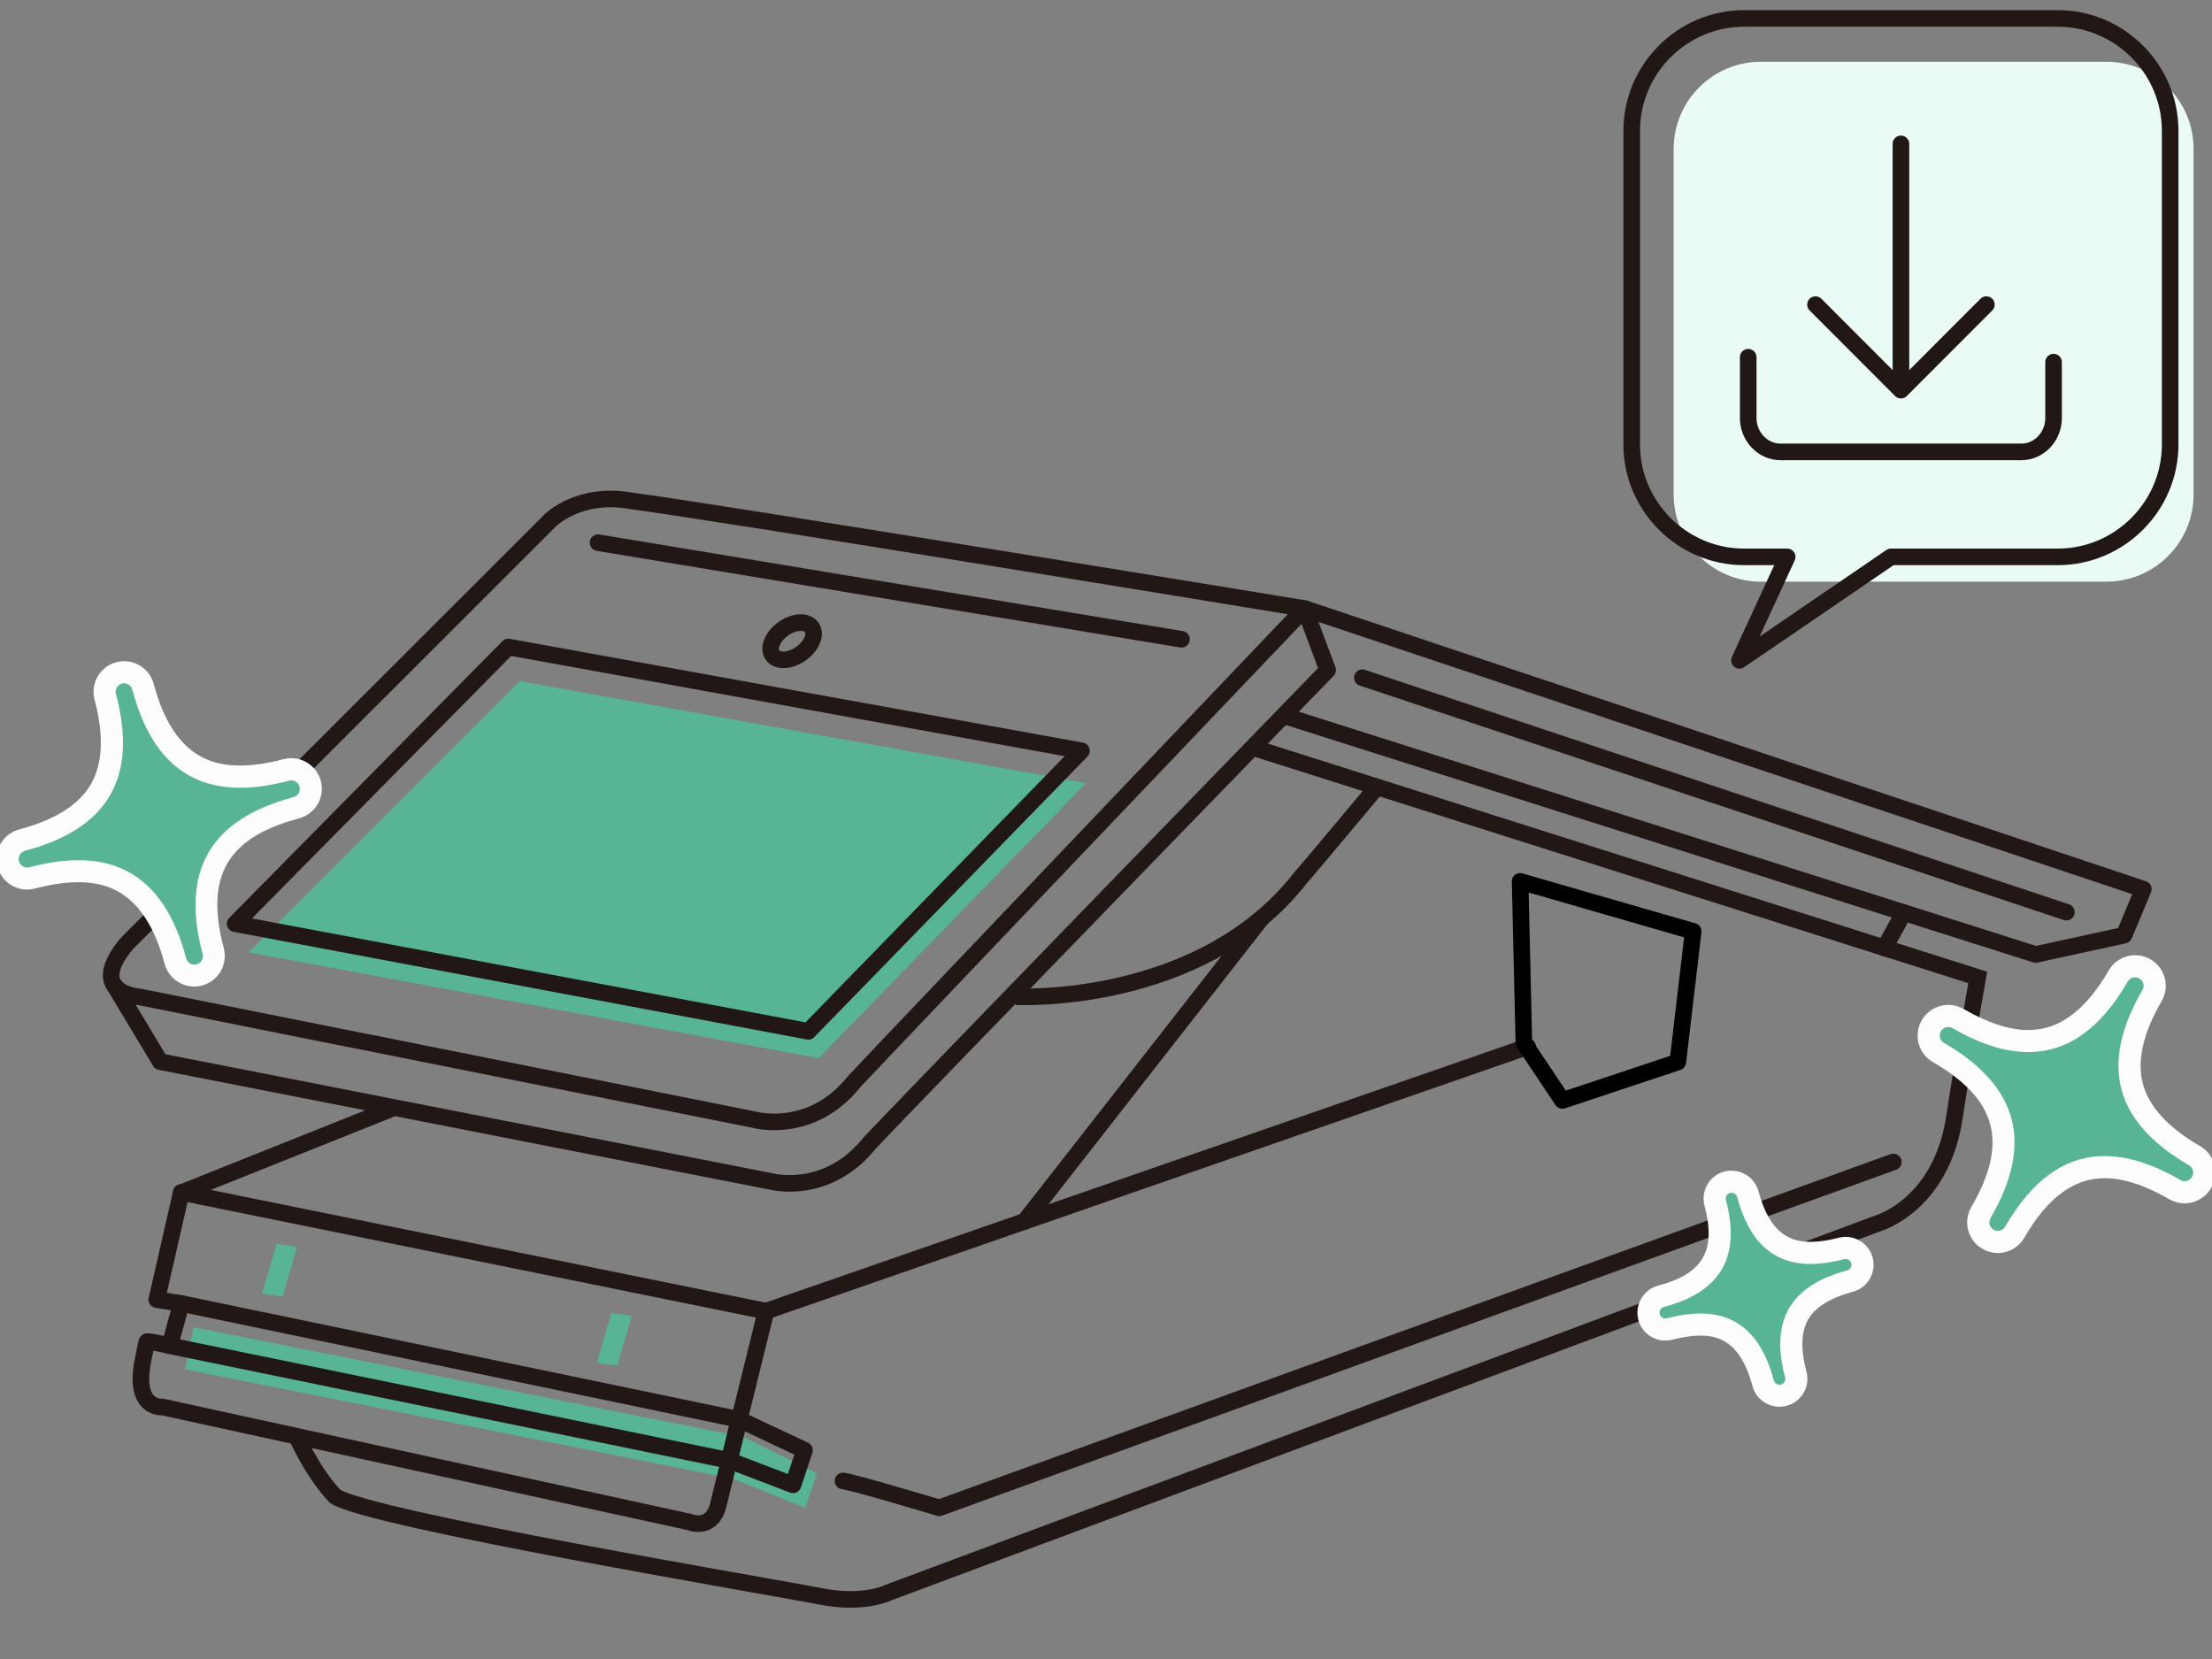 <svg width="240" height="180" viewBox="0 0 240 180" fill="none" xmlns="http://www.w3.org/2000/svg">
<rect x="0" y="0" width="240" height="180" fill="#808080" stroke="none"/>
<g clip-path="url(#clip0_901_17904)">
<path d="M56.38 73.9L26.97 103.33L88.83 114.81L117.83 84.97L56.38 73.9Z" fill="#57B596"/>
<path d="M66.33 142.47L64.75 147.86L66.97 148.17L68.55 142.79L66.33 142.47Z" fill="#57B596"/>
<path d="M30.02 134.97L28.43 140.35L30.65 140.67L32.24 135.28L30.02 134.97Z" fill="#57B596"/>
<path d="M80.67 155.92L21.01 144L20.08 148.57L79.56 160.45L87.38 163.6L88.63 159.85L80.67 155.92Z" fill="#57B596"/>
<path d="M68.5 54.35C62.86 53.31 59.73 56.43 59.73 56.43L13.82 102.31C9.23 107.73 15.07 108.15 15.07 108.15L81.86 121.49C81.86 121.49 88 123.22 92.71 117.32C95.97 113.82 141.55 66.03 141.55 66.03C141.55 66.03 76.85 55.4 68.5 54.35Z" stroke="#211815" stroke-width="1.8" stroke-linejoin="round"/>
<path d="M12.37 106.85L17.38 115.19L83.53 128.16C83.53 128.16 89.67 129.89 94.38 123.99C97.64 120.49 144.05 72.7 144.05 72.7L141.55 66.03" stroke="#211815" stroke-width="1.8" stroke-linecap="round" stroke-linejoin="round"/>
<path d="M139.46 77.7L220.86 103.56L230.46 101.47L232.55 96.47L141.55 66.03" stroke="#211815" stroke-width="1.8" stroke-linejoin="round"/>
<path d="M147.81 73.53L224.2 98.97" stroke="#211815" stroke-width="1.8" stroke-linecap="round" stroke-linejoin="round"/>
<path d="M19.67 129.37L17.01 141.01L19.67 141.43L18.42 146C18.42 146 15.95 145.43 15.92 145.58C15.73 146.5 15.66 146.87 15.5 147.66C14.46 152.96 17.59 152.65 17.59 152.65L74.77 165.13C74.77 165.13 77.22 166.17 77.93 163.29C79.46 157.09 83.11 142.26 83.11 142.26L19.66 129.37H19.67Z" stroke="#211815" stroke-width="1.8" stroke-linejoin="round"/>
<path d="M19.67 141.43L80.19 154.01" stroke="#211815" stroke-width="1.8" stroke-linecap="round" stroke-linejoin="round"/>
<path d="M18.41 146.01L79.12 158.46" stroke="#211815" stroke-width="1.8" stroke-linecap="round" stroke-linejoin="round"/>
<path d="M165.76 113.56L83.11 142.26" stroke="#211815" stroke-width="1.8" stroke-linecap="round" stroke-linejoin="round"/>
<path d="M19.67 129.41L42.62 120.24" stroke="#211815" stroke-width="1.8" stroke-linecap="round" stroke-linejoin="round"/>
<path d="M55.15 70.2L25.51 100.22L87.7 111.9L117.34 81.46L55.15 70.2Z" stroke="#211815" stroke-width="1.8" stroke-linejoin="round"/>
<path d="M64.89 58.88L128.19 69.36" stroke="#211815" stroke-width="1.8" stroke-linecap="round" stroke-linejoin="round"/>
<path d="M164.93 95.63L165.34 113.15L169.52 119.4L182.04 115.23L183.71 101.05L164.93 95.63Z" stroke="black" stroke-width="1.8" stroke-linejoin="round"/>
<path d="M32.19 155.85C32.19 155.85 33.86 159.71 36.36 162.35C40.12 164.85 84.08 172.22 88.95 173.19C93.82 174.16 96.46 172.77 96.46 172.77L203.73 132.74C203.73 132.74 210.69 130.79 212.08 121.06C213.05 114.67 214.58 106.05 214.58 106.05L135.69 81.03" stroke="#211815" stroke-width="1.8" stroke-miterlimit="100"/>
<path d="M80.19 154.01L79.12 158.46L86.04 161.1L87.29 157.35L80.19 154.01Z" stroke="#211815" stroke-width="1.8" stroke-linejoin="round"/>
<path d="M110.24 108.14C110.24 108.14 130.28 109.18 141.13 95.21C141.55 94.79 149.4 85.38 149.4 85.38" stroke="#211815" stroke-width="1.8" stroke-linejoin="round"/>
<path d="M136.87 99.63L111.16 132.53" stroke="#211815" stroke-width="1.8" stroke-linecap="round" stroke-linejoin="round"/>
<path d="M206.57 99.02L204.46 102.84" stroke="#211815" stroke-width="1.8" stroke-linecap="round" stroke-linejoin="round"/>
<path d="M91.46 160.68C92.65 160.81 101.9 163.6 101.9 163.6L205.42 126.07" stroke="#211815" stroke-width="1.8" stroke-linecap="round" stroke-linejoin="round"/>
<path fill-rule="evenodd" clip-rule="evenodd" d="M88.07 68.07C87.54 67.32 86.16 67.39 84.99 68.22C83.82 69.05 83.29 70.32 83.82 71.07C84.35 71.82 85.73 71.75 86.9 70.92C88.07 70.09 88.6 68.82 88.07 68.07Z" stroke="#211815" stroke-width="1.8" stroke-linecap="round" stroke-linejoin="round"/>
<path d="M21.09 105.85C20.13 105.85 19.29 105.2 19.04 104.27C17.27 97.62 13.92 94.52 8.49 94.52C6.99 94.52 5.31 94.76 3.5 95.25C3.32 95.3 3.14 95.32 2.95 95.32C1.99 95.32 1.15 94.67 0.9 93.74C0.75 93.19 0.83 92.62 1.11 92.13C1.39 91.64 1.85 91.29 2.4 91.14C10.78 88.91 13.64 83.97 11.42 75.6C11.12 74.47 11.79 73.3 12.93 73C13.11 72.95 13.29 72.93 13.48 72.93C14.44 72.93 15.28 73.58 15.53 74.51C17.3 81.16 20.65 84.26 26.08 84.26C27.58 84.26 29.26 84.02 31.07 83.53C31.25 83.48 31.43 83.46 31.62 83.46C32.58 83.46 33.42 84.11 33.67 85.04C33.97 86.17 33.29 87.33 32.16 87.64C23.78 89.87 20.92 94.81 23.14 103.18C23.44 104.31 22.77 105.48 21.63 105.78C21.45 105.83 21.27 105.85 21.08 105.85H21.09Z" fill="#57B596"/>
<path d="M13.47 74.14C13.88 74.14 14.25 74.41 14.36 74.83C16.25 81.95 20.1 85.47 26.07 85.47C27.68 85.47 29.45 85.21 31.37 84.7C31.45 84.68 31.53 84.67 31.61 84.67C32.02 84.67 32.39 84.94 32.5 85.36C32.63 85.85 32.34 86.36 31.85 86.49C22.81 88.89 19.58 94.46 21.98 103.5C22.11 103.99 21.82 104.5 21.33 104.63C21.25 104.65 21.17 104.66 21.09 104.66C20.68 104.66 20.31 104.39 20.2 103.97C18.31 96.85 14.46 93.33 8.49 93.33C6.88 93.33 5.11 93.59 3.19 94.1C3.11 94.12 3.03 94.13 2.95 94.13C2.54 94.13 2.17 93.86 2.06 93.44C1.93 92.95 2.22 92.44 2.71 92.31C11.75 89.91 14.98 84.34 12.58 75.3C12.45 74.81 12.74 74.3 13.23 74.17C13.31 74.15 13.39 74.14 13.47 74.14ZM13.47 71.74C13.18 71.74 12.9 71.78 12.62 71.85C10.85 72.32 9.79 74.14 10.26 75.91C11.29 79.77 11.15 82.86 9.86 85.09C8.57 87.32 5.96 88.96 2.09 89.99C0.32 90.46 -0.74 92.28 -0.27 94.05C0.12 95.5 1.44 96.52 2.94 96.52C3.23 96.52 3.51 96.48 3.79 96.41C5.51 95.95 7.08 95.72 8.47 95.72C11.49 95.72 15.75 96.64 17.86 104.57C18.25 106.02 19.57 107.04 21.07 107.04C21.36 107.04 21.64 107 21.92 106.93C22.78 106.7 23.5 106.15 23.94 105.39C24.39 104.62 24.5 103.73 24.28 102.87C22.21 95.08 24.65 90.87 32.45 88.79C34.22 88.32 35.28 86.5 34.81 84.73C34.42 83.28 33.1 82.26 31.6 82.26C31.31 82.26 31.03 82.3 30.75 82.37C29.03 82.83 27.46 83.06 26.07 83.06C23.05 83.06 18.79 82.14 16.68 74.21C16.29 72.76 14.97 71.74 13.47 71.74Z" fill="#FDFDFD"/>
<path d="M216.78 134.75C216.41 134.75 216.04 134.65 215.72 134.46C215.23 134.17 214.88 133.72 214.73 133.17C214.58 132.62 214.66 132.05 214.95 131.56C219.3 124.06 217.83 118.54 210.33 114.19C209.32 113.6 208.97 112.3 209.56 111.29C209.94 110.64 210.64 110.23 211.4 110.23C211.77 110.23 212.14 110.33 212.46 110.52C215.25 112.14 217.81 112.96 220.07 112.96C223.88 112.96 227.08 110.65 229.83 105.91C230.21 105.26 230.91 104.85 231.67 104.85C232.04 104.85 232.41 104.95 232.73 105.14C233.22 105.42 233.57 105.88 233.72 106.43C233.87 106.98 233.79 107.55 233.5 108.04C229.15 115.54 230.62 121.06 238.12 125.41C238.61 125.7 238.96 126.15 239.11 126.7C239.26 127.25 239.18 127.82 238.89 128.31C238.51 128.96 237.81 129.37 237.05 129.37C236.68 129.37 236.31 129.27 235.99 129.08C233.2 127.46 230.64 126.64 228.38 126.64C224.57 126.64 221.37 128.95 218.62 133.69C218.24 134.34 217.54 134.75 216.78 134.75Z" fill="#57B596"/>
<path d="M231.66 106.04C231.82 106.04 231.98 106.08 232.12 106.16C232.56 106.42 232.71 106.98 232.45 107.42C227.75 115.52 229.41 121.73 237.5 126.43C237.94 126.69 238.09 127.25 237.83 127.69C237.66 127.99 237.35 128.15 237.03 128.15C236.87 128.15 236.71 128.11 236.57 128.03C233.58 126.3 230.85 125.43 228.36 125.43C224.09 125.43 220.52 127.97 217.56 133.08C217.39 133.38 217.08 133.54 216.76 133.54C216.6 133.54 216.44 133.5 216.3 133.42C215.86 133.16 215.71 132.6 215.97 132.16C220.67 124.07 219.01 117.85 210.92 113.15C210.48 112.89 210.33 112.33 210.59 111.89C210.76 111.59 211.07 111.43 211.39 111.43C211.55 111.43 211.71 111.47 211.85 111.55C214.84 113.28 217.57 114.15 220.06 114.15C224.32 114.15 227.9 111.61 230.86 106.5C231.03 106.2 231.34 106.04 231.66 106.04ZM231.66 103.64C230.48 103.64 229.38 104.27 228.79 105.3C226.27 109.64 223.42 111.76 220.07 111.76C218.03 111.76 215.67 110.99 213.06 109.48C212.55 109.19 211.98 109.03 211.39 109.03C210.21 109.03 209.11 109.66 208.51 110.69C208.07 111.46 207.95 112.35 208.17 113.21C208.39 114.07 208.95 114.79 209.71 115.23C216.69 119.28 217.94 123.98 213.89 130.96C213.44 131.73 213.32 132.62 213.55 133.48C213.78 134.34 214.33 135.06 215.09 135.5C215.6 135.79 216.17 135.95 216.76 135.95C217.94 135.95 219.04 135.32 219.63 134.29C222.15 129.95 225 127.83 228.35 127.83C230.39 127.83 232.75 128.6 235.36 130.11C235.87 130.4 236.44 130.56 237.03 130.56C238.21 130.56 239.31 129.93 239.91 128.9C240.35 128.13 240.47 127.24 240.25 126.38C240.03 125.52 239.47 124.8 238.71 124.36C235.25 122.35 233.16 120.08 232.5 117.59C231.84 115.1 232.52 112.09 234.53 108.63C234.98 107.86 235.1 106.97 234.87 106.11C234.64 105.25 234.09 104.53 233.33 104.09C232.82 103.8 232.25 103.64 231.66 103.64Z" fill="#FDFDFD"/>
<path d="M193.07 151.42C192.24 151.42 191.52 150.86 191.3 150.06C190.15 145.72 187.98 143.7 184.47 143.7C183.48 143.7 182.37 143.86 181.16 144.18C181.01 144.22 180.85 144.24 180.69 144.24C179.86 144.24 179.13 143.68 178.92 142.88C178.79 142.41 178.86 141.91 179.11 141.49C179.36 141.07 179.75 140.77 180.22 140.64C183.01 139.9 184.83 138.74 185.78 137.09C186.73 135.45 186.84 133.29 186.1 130.5C185.84 129.52 186.42 128.52 187.4 128.26C187.55 128.22 187.71 128.2 187.87 128.2C188.7 128.2 189.42 128.76 189.64 129.56C190.79 133.9 192.96 135.93 196.47 135.93C197.46 135.93 198.57 135.77 199.78 135.45C199.93 135.41 200.09 135.39 200.25 135.39C201.08 135.39 201.8 135.95 202.02 136.75C202.15 137.22 202.08 137.72 201.83 138.14C201.58 138.56 201.19 138.86 200.72 138.99C197.93 139.73 196.11 140.89 195.16 142.54C194.21 144.19 194.1 146.34 194.84 149.13C195.1 150.1 194.52 151.11 193.54 151.37C193.38 151.41 193.23 151.43 193.07 151.43V151.42Z" fill="#57B596"/>
<path d="M187.87 129.41C188.15 129.41 188.4 129.6 188.48 129.88C189.77 134.74 192.4 137.14 196.47 137.14C197.57 137.14 198.77 136.96 200.09 136.62C200.14 136.61 200.2 136.6 200.25 136.6C200.53 136.6 200.78 136.79 200.86 137.07C200.95 137.41 200.75 137.75 200.41 137.84C194.24 139.48 192.04 143.28 193.68 149.45C193.77 149.79 193.57 150.13 193.23 150.22C193.18 150.23 193.12 150.24 193.07 150.24C192.79 150.24 192.54 150.05 192.46 149.77C191.17 144.91 188.54 142.51 184.47 142.51C183.37 142.51 182.17 142.69 180.85 143.03C180.8 143.04 180.74 143.05 180.69 143.05C180.41 143.05 180.16 142.86 180.08 142.58C179.99 142.24 180.19 141.9 180.53 141.81C186.7 140.17 188.9 136.37 187.26 130.2C187.17 129.86 187.37 129.52 187.71 129.43C187.76 129.42 187.82 129.41 187.87 129.41ZM187.87 127.01C187.61 127.01 187.35 127.04 187.09 127.11C186.31 127.32 185.65 127.82 185.25 128.52C184.84 129.22 184.74 130.04 184.94 130.82C186.23 135.69 184.78 138.2 179.91 139.49C178.3 139.92 177.33 141.58 177.76 143.2C178.11 144.53 179.32 145.45 180.69 145.45C180.95 145.45 181.21 145.42 181.47 145.35C182.58 145.06 183.59 144.91 184.47 144.91C186.43 144.91 188.85 145.53 190.14 150.38C190.49 151.71 191.7 152.63 193.07 152.63C193.33 152.63 193.6 152.6 193.85 152.53C195.46 152.1 196.43 150.44 196 148.83C195.35 146.4 195.42 144.48 196.19 143.15C196.96 141.82 198.59 140.81 201.03 140.16C202.64 139.73 203.61 138.07 203.18 136.45C202.83 135.12 201.62 134.2 200.25 134.2C199.99 134.2 199.73 134.23 199.47 134.3C198.36 134.59 197.35 134.74 196.47 134.74C194.51 134.74 192.09 134.12 190.8 129.27C190.45 127.94 189.24 127.02 187.87 127.02V127.01Z" fill="#FDFDFD"/>
<path d="M228.54 6.7H191.05C185.825 6.7 181.59 10.936 181.59 16.16V53.65C181.59 58.875 185.825 63.11 191.05 63.11H228.54C233.764 63.11 238 58.875 238 53.65V16.16C238 10.936 233.764 6.7 228.54 6.7Z" fill="#EAFAF5"/>
<path d="M222.81 39.29V45.35C222.81 47.38 221.24 49.03 219.31 49.03H193.18C191.26 49.03 189.68 47.37 189.68 45.35V38.76" stroke="#211815" stroke-width="1.8" stroke-linecap="round" stroke-linejoin="round"/>
<path d="M215.52 33.05L206.25 42.33L196.98 33.05" stroke="#211815" stroke-width="1.8" stroke-linecap="round" stroke-linejoin="round"/>
<path d="M206.25 41.44V15.61" stroke="#211815" stroke-width="1.8" stroke-linecap="round" stroke-linejoin="round"/>
<path d="M189.23 2H223.27C229.97 2 235.46 7.49 235.46 14.19V48.23C235.46 54.93 229.97 60.42 223.27 60.42H205.17L188.73 71.65L193.91 60.42H189.23C182.53 60.42 177.04 54.93 177.04 48.23V14.19C177.04 7.49 182.53 2 189.23 2Z" stroke="#211815" stroke-width="1.8" stroke-linejoin="round"/>
</g>
<defs>
<clipPath id="clip0_901_17904">
<rect width="240" height="180" fill="white"/>
</clipPath>
</defs>
</svg>
